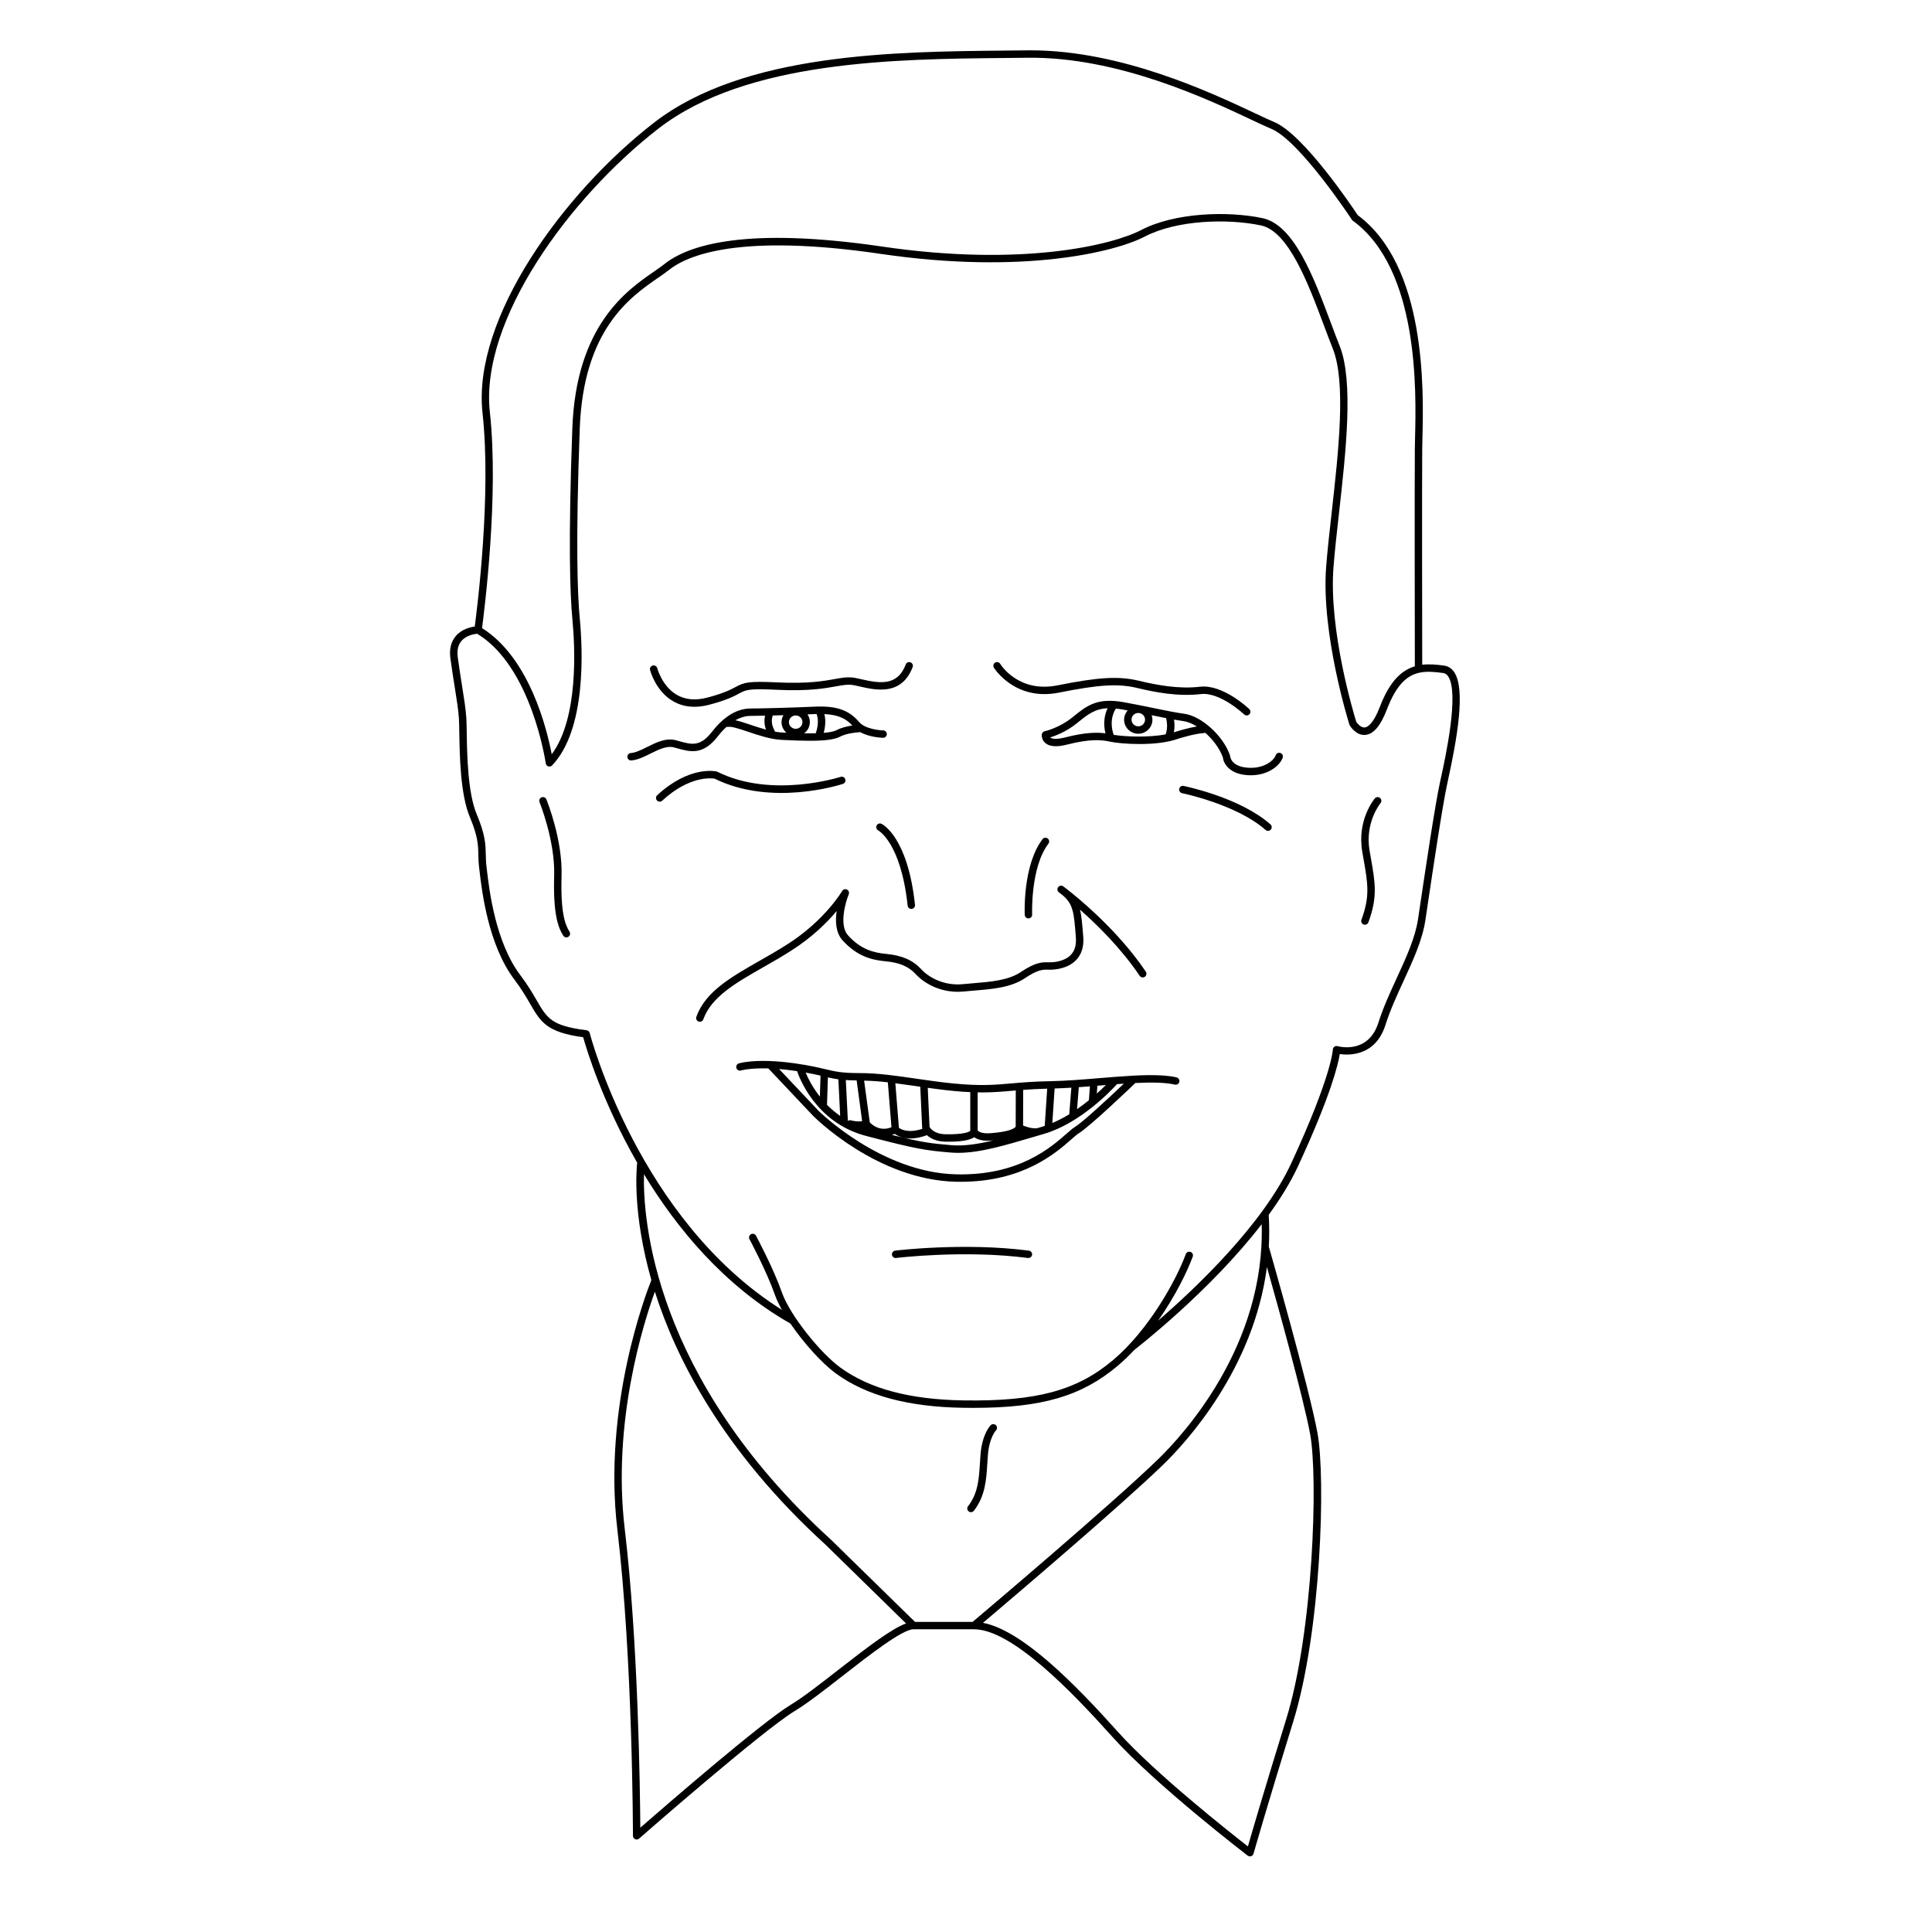 <?xml version="1.0" encoding="UTF-8"?>
<!-- Uploaded to: ICON Repo, www.svgrepo.com, Generator: ICON Repo Mixer Tools -->
<svg fill="#000000" width="800px" height="800px" version="1.1" viewBox="144 144 512 512" xmlns="http://www.w3.org/2000/svg">
 <g>
  <path d="m353.88 395.8c5.539-3.559 9.418-7.469 11.844-10.359-0.387 2.652-0.277 5.734 1.574 7.769 3.898 4.293 7.762 5.195 11.355 5.535 3.734 0.352 6.137 1.375 8.023 3.418 2.402 2.598 7.023 5.164 12.742 4.594 0.93-0.094 1.875-0.172 2.82-0.25 4.769-0.395 9.703-0.797 13.359-3.269 3.449-2.328 4.859-2.293 6.106-2.262l0.496 0.008c1.391 0 4.859-0.258 7.074-2.656 1.391-1.504 1.996-3.535 1.801-6.043-0.242-3.094-0.418-5.379-0.875-7.227 4.516 3.977 10.906 10.234 15.824 17.543 0.305 0.449 0.91 0.57 1.363 0.266 0.449-0.301 0.566-0.91 0.266-1.363-7.387-10.977-18.008-19.621-21.035-21.969-0.262-0.211-0.543-0.426-0.84-0.637-0.438-0.32-1.047-0.219-1.367 0.219-0.316 0.438-0.223 1.047 0.215 1.367 0.02 0.012 0.305 0.227 0.809 0.617 2.992 2.434 3.164 4.617 3.684 11.34 0.148 1.938-0.281 3.473-1.285 4.559-1.738 1.883-4.754 2.027-5.637 2.027l-0.445-0.008c-1.473-0.031-3.285-0.082-7.254 2.598-3.231 2.18-7.902 2.566-12.422 2.938-0.957 0.078-1.91 0.156-2.856 0.254-5.012 0.496-9.023-1.723-11.105-3.977-2.215-2.394-5.078-3.641-9.281-4.039-3.199-0.301-6.641-1.102-10.086-4.898-2.43-2.672-0.695-8.77 0.18-10.895 0.195-0.477-0.012-1.023-0.473-1.254-0.461-0.227-1.023-0.059-1.281 0.391-0.043 0.078-4.535 7.711-14.352 14.012-2.5 1.605-5.043 3.059-7.5 4.461-7.727 4.406-14.395 8.211-16.781 14.855-0.184 0.508 0.082 1.07 0.594 1.254 0.109 0.039 0.223 0.059 0.332 0.059 0.402 0 0.781-0.25 0.922-0.648 2.141-5.961 8.52-9.602 15.906-13.812 2.481-1.418 5.043-2.879 7.586-4.516z"/>
  <path d="m455.8 429.52c-3.934-0.91-9.816-0.637-16.281-0.141-0.012 0-0.023 0-0.035 0.004-1.387 0.105-2.793 0.219-4.223 0.34-4.336 0.359-8.816 0.73-12.711 0.797-4.59 0.078-7.758 0.355-10.551 0.598-3.961 0.344-7.09 0.621-12.617 0.242-3.43-0.23-6.856-0.684-10.211-1.164h-0.004c-0.738-0.105-1.477-0.211-2.203-0.316-5.309-0.773-10.324-1.5-15.09-1.5-4.824 0-6.531-0.406-9.117-1.027-1.848-0.441-4.144-0.992-8.238-1.57-2.477-0.352-4.617-0.527-6.441-0.598h-0.008c-5.527-0.207-8.141 0.59-8.281 0.633-0.516 0.164-0.801 0.711-0.641 1.227 0.16 0.516 0.715 0.801 1.227 0.645 0.031-0.008 2.352-0.691 7.238-0.551l11.902 12.605c0.691 0.691 17.164 16.961 37.824 17.43 0.422 0.008 0.836 0.012 1.246 0.012 16.535 0 25.18-7.598 29.391-11.297 0.812-0.715 1.457-1.281 1.867-1.523 2.887-1.715 14.363-12.711 14.852-13.18 0.055-0.051 0.082-0.117 0.121-0.176 4.176-0.203 7.938-0.18 10.547 0.426 0.531 0.121 1.055-0.207 1.176-0.734 0.117-0.527-0.211-1.055-0.738-1.18zm-20.375 2.16c0.547-0.047 1.098-0.09 1.648-0.137-0.648 0.645-1.457 1.414-2.406 2.258l0.152-2.074c0.203-0.016 0.406-0.031 0.605-0.047zm-74.148 2.938c-2.039-2.598-3.227-5.047-3.777-6.379 1.637 0.293 2.891 0.566 3.949 0.816zm2.121-5.102c0.906 0.207 1.77 0.387 2.777 0.52l0.48 9.691c-1.312-0.914-2.481-1.91-3.488-2.938zm16.848 13.215c-3.074 1.242-5.172-0.68-5.746-1.305l-1.5-11.047c2.039 0.047 4.129 0.199 6.285 0.445zm-7.766-1.605c-1.125 0.18-2.461-0.074-2.965-0.223-0.273-0.078-0.551-0.027-0.777 0.109-0.035-0.02-0.074-0.039-0.109-0.062 0.023-0.09 0.047-0.176 0.043-0.273l-0.52-10.453c0.82 0.055 1.766 0.09 2.867 0.102zm8.648 3.371c0.703 0.504 2.055 1.203 4.144 1.203 1.203 0 2.66-0.234 4.375-0.867 0.906 0.824 2.414 1.664 4.871 1.719 0.34 0.008 0.664 0.012 0.977 0.012 3.918 0 5.773-0.578 6.676-1.191 0.777 0.555 2.137 1.07 4.438 0.898 0.246-0.02 0.465-0.043 0.699-0.062-4.168 0.996-7.859 1.555-11.176 1.277-5.371-0.457-7.738-0.719-15.789-2.727 0.258-0.082 0.516-0.145 0.785-0.262zm37.738-1.516c-1.203 0.188-2.801-0.316-3.734-0.699l0.023-9.453c1.812-0.137 3.871-0.258 6.363-0.32l-0.648 9.855c-0.215 0.07-0.43 0.156-0.645 0.219zm4.621-10.527c1.426-0.039 2.91-0.109 4.434-0.207l-0.555 7.047c-1.426 0.871-2.934 1.66-4.484 2.312zm6.41-0.34c0.98-0.07 1.957-0.145 2.945-0.223l-0.27 3.688c-0.965 0.781-2.016 1.578-3.133 2.352zm-17.727 0.961c0.336-0.027 0.676-0.059 1.023-0.09l-0.023 9.609c-0.52 0.625-2.133 1.375-6.711 1.719-2.312 0.18-3.144-0.48-3.367-0.715v-10.117c0.406 0.008 0.832 0.023 1.215 0.023 2.941-0.004 5.285-0.207 7.863-0.43zm-11.039 0.344v10.254c-0.238 0.305-1.805 1.012-6.566 0.918-2.977-0.066-3.996-1.543-4.223-1.961l-0.477-10.352c3.082 0.434 6.227 0.828 9.387 1.043 0.668 0.043 1.266 0.07 1.879 0.098zm-13.246-1.422 0.5 10.918c0.004 0.082 0.023 0.16 0.051 0.238-3.746 1.219-5.644 0.164-6.211-0.281l-0.949-11.797c1.77 0.227 3.562 0.477 5.406 0.746 0.398 0.059 0.801 0.117 1.203 0.176zm40.953 10.684c-0.566 0.336-1.234 0.922-2.16 1.734-4.125 3.625-12.668 11.203-29.297 10.797-19.859-0.449-36.312-16.691-36.457-16.836l-10.457-11.074c1.156 0.094 2.406 0.23 3.773 0.422 0.355 0.051 0.684 0.102 1.016 0.148 0.34 1.062 4.641 13.598 18.246 17.156 13.605 3.559 15.887 3.852 22.453 4.406 0.648 0.055 1.309 0.082 1.98 0.082 5.723 0 12.234-1.926 20.254-4.297l2.578-0.762c9.473-2.781 17.688-11.426 19.254-13.152 0.613-0.047 1.219-0.09 1.82-0.129-4.324 4.117-11.086 10.363-13.004 11.504z"/>
  <path d="m529.34 322.07c-0.664-0.957-1.543-1.52-2.609-1.672-1.984-0.281-3.941-0.457-5.828-0.23-0.012-7.359-0.078-48.453 0-57.336 0.008-0.785 0.031-1.742 0.059-2.848 0.301-12.445 1.102-45.445-17.156-58.973-1.359-2.059-14.344-21.465-22.168-24.688-1.207-0.496-2.906-1.297-5.062-2.312-11.539-5.438-35.371-16.672-59.41-16.672-0.332 0-0.664 0-0.996 0.004-1.898 0.023-3.871 0.043-5.898 0.062-29.156 0.281-69.09 0.664-92.879 19.047-24.129 18.648-48.285 51.977-45.52 77.008 2.375 21.516-1.383 51.504-2.059 56.574-1.215 0.172-3.481 0.719-5.019 2.519-1.281 1.496-1.766 3.484-1.434 5.918 0.402 2.973 0.809 5.5 1.164 7.731 0.516 3.231 0.926 5.781 1.086 8.141 0.059 0.848 0.082 2.152 0.105 3.754 0.102 6.137 0.27 16.402 2.789 22.414 2.152 5.133 2.199 7.352 2.258 9.922 0.023 1.059 0.047 2.156 0.215 3.512l0.102 0.875c0.633 5.367 2.309 19.629 9.258 28.805 1.902 2.512 3.098 4.578 4.156 6.402 2.793 4.824 4.359 7.531 14.051 8.848 0.883 3.144 5.141 17.27 14.312 33.25-0.191 1.715-1.246 13.539 3.762 31.102-1.336 3.328-12.914 33.438-9.008 66.152 4.082 34.199 4.125 80.66 4.125 81.125 0 0.387 0.227 0.734 0.574 0.895 0.129 0.059 0.27 0.09 0.406 0.09 0.234 0 0.465-0.086 0.645-0.242 0.328-0.289 32.766-28.699 41.25-33.812 3.328-2.004 7.918-5.582 12.773-9.371 7.023-5.477 15.762-12.289 18.699-12.289h16.035c9.977 0 25.738 16.297 36.727 28.559 11.285 12.594 35.559 31.242 35.805 31.426 0.172 0.133 0.383 0.203 0.598 0.203 0.102 0 0.207-0.016 0.309-0.051 0.309-0.102 0.547-0.352 0.637-0.664 0.035-0.117 3.465-12.184 10.523-35.012 7.418-23.988 8.621-64.523 6.426-76.492-2.238-12.203-12.711-48.734-12.816-49.102-0.016-0.062-0.055-0.105-0.082-0.16 0.156-2.777 0.156-5.625-0.027-8.539 3.078-4.227 5.777-8.574 7.773-12.887 8.664-18.707 10.621-26.945 11.062-29.719 2.699 0.379 9.52 0.453 12.121-7.758 1.23-3.883 3.031-7.801 4.773-11.59 2.574-5.594 5.004-10.875 5.797-16.141l0.609-4.086c1.461-9.816 3.914-26.242 5.207-32.184l0.148-0.688c2.414-11.035 4.785-24.285 1.633-28.82zm-255.52-68.824c-2.684-24.324 21.062-56.918 44.77-75.242 23.27-17.98 62.82-18.363 91.699-18.637 2.031-0.02 4.004-0.039 5.906-0.062 23.992-0.344 47.98 11.027 59.547 16.477 2.18 1.027 3.898 1.836 5.152 2.352 7.531 3.102 21.234 23.887 21.375 24.098 0.062 0.098 0.148 0.184 0.242 0.254 17.582 12.855 16.793 45.254 16.496 57.449-0.027 1.117-0.051 2.086-0.059 2.875-0.082 9.074-0.012 51.668 0 57.77-3.473 1.039-6.652 3.898-9.25 10.688-1.781 4.652-3.309 5.457-4.059 5.523-1.078 0.059-1.988-1.156-2.215-1.492-0.574-1.855-7.359-24.223-6.031-41.059 0.332-4.231 0.871-9.027 1.441-14.102 1.844-16.445 3.934-35.082 0.188-44.477-0.746-1.867-1.512-3.91-2.309-6.039-4.578-12.211-9.766-26.055-18.152-27.816-9.25-1.941-23.27-1.48-32.164 3.168-7.473 3.902-31.43 9.844-68.625 4.367-36.262-5.328-51.422-0.398-57.75 4.68-0.746 0.598-1.676 1.238-2.727 1.965-7.207 4.981-20.621 14.254-21.621 41.527-1.105 30.148-0.609 44.07 0.004 50.441 0.754 7.844 1.629 26.375-5.465 35.941-1.215-6.434-5.82-25.531-18.465-33.438 0.605-4.621 4.496-35.238 2.07-57.211zm92.359 333.27c-4.809 3.75-9.352 7.293-12.582 9.238-7.621 4.594-33.137 26.699-39.91 32.602-0.062-9.574-0.535-49.105-4.129-79.211-3.379-28.293 5.008-54.621 7.992-62.836 5.434 17.207 17.68 41.961 45.277 67.098l21.285 20.824c-3.727 1.348-9.734 5.894-17.934 12.285zm125.03-62.418c2.113 11.504 0.84 52.246-6.367 75.559-5.707 18.449-9.047 29.879-10.137 33.66-4.934-3.844-24.625-19.398-34.395-30.297-11.312-12.621-25.344-26.953-35.812-28.953 7.418-6.281 36.504-31.012 47.734-41.895 6.129-5.938 23.992-25.359 27.516-52.398 2.879 10.238 9.711 34.801 11.461 44.324zm-40.352 6.668c-12.215 11.84-45.719 40.191-49.102 43.047h-15.273l-22.312-21.824c-47.32-43.105-49.797-85.43-49.516-96.816 8.66 14.293 21.234 29.582 38.82 39.586 3.582 5.269 8.445 10.594 11.996 13.188 8.113 5.922 19.18 8.906 33.836 9.133 0.891 0.012 1.762 0.02 2.617 0.02 18.207 0 28.746-3.113 38.281-11.152 1.562-1.316 3.039-2.75 4.441-4.242 0.676-0.523 20.051-15.535 33.711-33.277 0.949 32.133-20.688 55.738-27.5 62.34zm74.93-180.29-0.148 0.691c-1.312 6.004-3.766 22.473-5.234 32.312l-0.609 4.086c-0.75 4.988-3.125 10.148-5.637 15.609-1.77 3.844-3.594 7.816-4.863 11.816-2.676 8.453-10.504 6.344-10.832 6.25-0.293-0.082-0.605-0.02-0.848 0.156-0.242 0.18-0.395 0.465-0.402 0.766 0 0.066-0.316 6.992-11.008 30.078-7.512 16.219-25.184 32.992-35.305 41.754 4.66-6.629 7.82-13.25 9.184-16.969 0.188-0.508-0.074-1.07-0.582-1.258-0.512-0.18-1.07 0.074-1.258 0.586-2.527 6.883-9.754 20.051-19.297 28.098-9.574 8.07-20.301 10.961-39.605 10.668-14.238-0.215-24.938-3.078-32.711-8.754-5.117-3.734-13.254-13.668-15.453-19.938-2.258-6.426-6.648-14.605-6.832-14.953-0.258-0.477-0.852-0.652-1.328-0.398-0.477 0.258-0.656 0.852-0.398 1.328 0.047 0.082 4.504 8.391 6.711 14.676 0.438 1.25 1.086 2.613 1.875 4.035-37.98-23.875-50.801-72.852-50.93-73.359-0.098-0.391-0.43-0.684-0.828-0.73-9.309-1.164-10.461-3.156-13.25-7.969-1.031-1.781-2.316-3.996-4.289-6.606-6.629-8.754-8.258-22.629-8.875-27.852l-0.105-0.883c-0.152-1.262-0.176-2.305-0.199-3.32-0.059-2.652-0.113-5.16-2.41-10.637-2.371-5.66-2.539-15.691-2.637-21.684-0.027-1.645-0.051-2.988-0.109-3.859-0.172-2.445-0.586-5.035-1.105-8.312-0.355-2.215-0.754-4.731-1.156-7.684-0.25-1.848 0.074-3.316 0.973-4.367 1.281-1.504 3.426-1.836 4.168-1.906 14.434 8.742 18.137 34.098 18.172 34.352 0.051 0.371 0.312 0.684 0.672 0.797 0.359 0.117 0.75 0.016 1.012-0.258 9.078-9.535 8.141-30.492 7.32-39.062-0.605-6.312-1.098-20.145 0.004-50.184 0.965-26.289 13.367-34.863 20.777-39.984 1.094-0.758 2.059-1.426 2.84-2.051 4.934-3.957 18.801-9.773 56.238-4.266 37.691 5.539 62.152-0.57 69.82-4.57 8.484-4.434 21.941-4.859 30.852-2.984 7.332 1.543 12.539 15.43 16.719 26.59 0.801 2.141 1.574 4.195 2.324 6.078 3.566 8.938 1.504 27.316-0.312 43.531-0.57 5.094-1.109 9.902-1.445 14.168-1.41 17.871 6.082 41.691 6.156 41.926 0.023 0.07 0.051 0.137 0.09 0.199 0.066 0.109 1.625 2.734 4.117 2.527 2.184-0.184 4.059-2.398 5.734-6.773 2.461-6.426 5.223-8.922 8.457-9.684 0.066-0.004 0.129-0.023 0.191-0.039 1.918-0.406 4-0.23 6.285 0.094 0.52 0.074 0.922 0.344 1.273 0.848 3.051 4.406-0.723 21.617-1.961 27.273z"/>
  <path d="m508.35 355.58c-0.195 0.23-4.797 5.758-3.324 14.223l0.277 1.578c1.223 6.934 1.781 10.094-0.504 16.367-0.188 0.508 0.078 1.07 0.586 1.258 0.109 0.039 0.223 0.059 0.336 0.059 0.398 0 0.777-0.246 0.922-0.645 2.469-6.762 1.84-10.312 0.594-17.375l-0.277-1.574c-1.309-7.523 2.844-12.566 2.887-12.613 0.348-0.414 0.297-1.031-0.117-1.383-0.41-0.355-1.027-0.309-1.379 0.105z"/>
  <path d="m292.82 376.09c0.285-9.602-3.848-19.816-4.023-20.246-0.207-0.5-0.781-0.738-1.281-0.535s-0.742 0.777-0.535 1.281c0.043 0.102 4.152 10.254 3.879 19.445-0.301 10.188 1.047 13.766 2.41 15.926 0.188 0.297 0.504 0.457 0.832 0.457 0.18 0 0.359-0.047 0.523-0.152 0.457-0.289 0.594-0.895 0.305-1.352-1.207-1.91-2.394-5.164-2.109-14.824z"/>
  <path d="m483.33 343.55c-0.516-0.18-1.07 0.082-1.254 0.594-0.582 1.609-3.484 3.769-7.856 3.269-3.981-0.449-4.203-2.891-4.211-2.981-0.004-0.094-0.023-0.188-0.051-0.277-1.777-5.133-7.535-10.371-12.078-10.992-2.293-0.312-4.953-0.859-8.031-1.492-2.375-0.488-5.019-1.031-8.012-1.578-7.059-1.285-9.809 0.93-13.297 3.734l-0.469 0.379c-3.426 2.742-7.172 3.574-7.211 3.578-0.41 0.09-0.719 0.426-0.77 0.844-0.016 0.137-0.129 1.355 0.91 2.269 1.113 0.98 3.051 1.125 5.762 0.43 6.113-1.562 9.191-1.277 11.395-0.785 2.867 0.633 12.504 1.324 18.184-0.812 0.043-0.012 4.422-1.359 6.617-1.445 0.152-0.008 0.297-0.047 0.422-0.113 2.062 1.812 3.848 4.191 4.684 6.512 0.148 1.492 1.535 4.188 5.938 4.684 0.512 0.059 1.004 0.086 1.484 0.086 4.652 0 7.699-2.586 8.438-4.641 0.18-0.516-0.086-1.078-0.594-1.262zm-35.879-8.836c0 0.977-0.805 1.77-1.793 1.77s-1.793-0.793-1.793-1.77 0.805-1.77 1.793-1.77 1.793 0.793 1.793 1.77zm-21.176 4.711c-2.742 0.699-3.684 0.242-3.961 0.012-0.004-0.004-0.008-0.008-0.016-0.012 1.473-0.453 4.297-1.527 6.996-3.688l0.473-0.379c2.508-2.016 4.375-3.519 7.762-3.668-0.621 1.293-1.32 3.621-0.574 6.652-2.312-0.305-5.488-0.246-10.68 1.082zm12.855-0.695c-1.395-4.106 0.438-6.727 0.602-6.945 0.555 0.059 1.121 0.125 1.754 0.238 0.465 0.086 0.906 0.168 1.352 0.254-0.574 0.656-0.938 1.504-0.938 2.438 0 2.059 1.684 3.731 3.754 3.731 2.07 0 3.754-1.672 3.754-3.731 0-0.414-0.086-0.805-0.211-1.176 0.082 0.016 0.168 0.035 0.25 0.051 1.27 0.262 2.453 0.5 3.586 0.723 0.176 0.672 0.527 2.512-0.125 4.305-4.769 0.902-11.023 0.586-13.777 0.113zm16.578-0.855c-0.195 0.074-0.41 0.137-0.617 0.203 0.246-1.293 0.18-2.508 0.035-3.375 0.863 0.152 1.699 0.293 2.484 0.398 1.121 0.152 2.348 0.664 3.562 1.414-2.398 0.41-5.273 1.297-5.465 1.359z"/>
  <path d="m457.66 352.28c-0.531-0.109-1.047 0.234-1.156 0.766-0.105 0.531 0.234 1.047 0.766 1.156 0.145 0.027 14.504 3.004 22.117 9.742 0.188 0.164 0.418 0.246 0.648 0.246 0.27 0 0.543-0.109 0.734-0.332 0.359-0.406 0.32-1.023-0.086-1.387-8-7.078-22.414-10.07-23.023-10.191z"/>
  <path d="m333.37 350.35c15.117 7.461 33.246 1.645 34.012 1.391 0.516-0.168 0.793-0.723 0.625-1.238-0.172-0.512-0.727-0.797-1.238-0.625-0.18 0.059-18.238 5.84-32.645-1.344-0.066-0.031-0.137-0.059-0.207-0.078-0.289-0.062-7.191-1.613-15.754 6.289-0.398 0.367-0.422 0.988-0.055 1.387 0.191 0.211 0.457 0.316 0.719 0.316 0.238 0 0.477-0.086 0.664-0.262 7.234-6.668 13.102-5.965 13.879-5.836z"/>
  <path d="m322.62 342.07 0.793 0.219c3.535 0.984 6.871 1.918 10.816-3.148 0.758-0.977 1.531-1.809 2.309-2.523 0.137 0.035 0.281 0.047 0.43 0.016 0.902-0.184 3.113 0.562 5.258 1.285 2.793 0.938 5.961 2.004 8.887 2.156 2.777 0.145 5.277 0.238 7.445 0.238 3.769 0 6.543-0.285 8.02-1.066 1.836-0.977 4.598-1.176 5.41-1.215 2.555 1.414 5.859 1.484 6.035 1.488h0.012c0.535 0 0.973-0.43 0.98-0.965 0.008-0.543-0.422-0.988-0.965-0.996-1.27-0.02-4.898-0.461-6.391-2.234-2.644-3.144-6.043-4.324-11.73-4.055-6.059 0.281-14.758 0.488-16.977 0.488-3.625 0-7.082 2.078-10.273 6.176-3.137 4.031-5.367 3.406-8.742 2.465l-0.809-0.223c-2.625-0.715-5.273 0.605-7.609 1.773-1.57 0.781-3.055 1.52-4.359 1.621-0.539 0.039-0.945 0.512-0.902 1.055 0.039 0.512 0.469 0.902 0.977 0.902 0.023 0 0.051 0 0.078-0.004 1.688-0.129 3.414-0.992 5.082-1.82 2.125-1.055 4.32-2.148 6.227-1.633zm26.746-4.18c-0.023-0.086-0.039-0.176-0.086-0.258-1.047-1.824-0.746-3.316-0.492-4.019 0.898-0.023 1.852-0.051 2.828-0.078-0.312 0.543-0.504 1.164-0.504 1.836 0 1.125 0.516 2.125 1.309 2.809-0.441-0.02-0.852-0.043-1.207-0.062-0.598-0.031-1.219-0.117-1.848-0.227zm5.5-0.75c-0.988 0-1.793-0.793-1.793-1.77 0-0.977 0.805-1.77 1.793-1.77s1.793 0.793 1.793 1.77c0.004 0.977-0.801 1.77-1.793 1.77zm15.008-0.871c-1.301 0.191-2.914 0.551-4.215 1.246-0.684 0.363-1.906 0.574-3.371 0.699 0.625-2.277 0.449-3.965 0.172-4.981 3.871 0.188 5.879 1.34 7.414 3.035zm-9.848-3.043c0.129-0.004 0.234 0 0.359-0.004 0.188 0.395 0.812 2.109-0.191 5.102-1 0.027-2.047 0.027-3.078 0.012 0.91-0.68 1.504-1.75 1.504-2.969 0-0.758-0.23-1.465-0.625-2.055 0.699-0.023 1.383-0.055 2.031-0.086zm-13.273 0.434c-0.215 0.93-0.293 2.207 0.25 3.703-1.414-0.383-2.828-0.859-4.156-1.305-1.508-0.508-2.824-0.934-3.953-1.18 1.34-0.758 2.691-1.16 4.062-1.16 0.707 0 2.074-0.02 3.797-0.059z"/>
  <path d="m322.34 329.81c1.703 0.996 3.602 1.496 5.684 1.496 1.266 0 2.594-0.188 3.988-0.555 4.656-1.238 6.5-2.231 7.848-2.957 1.84-0.992 2.531-1.355 10.051-0.992 8.344 0.41 12.773-0.391 15.699-0.922 1.594-0.289 2.746-0.488 3.879-0.406 0.609 0.051 1.438 0.238 2.391 0.457 4.137 0.949 11.055 2.539 13.98-5.141 0.191-0.504-0.062-1.074-0.566-1.266-0.508-0.188-1.07 0.062-1.266 0.57-2.141 5.625-6.566 5.106-11.707 3.926-1.031-0.234-1.926-0.441-2.676-0.5-1.391-0.109-2.711 0.129-4.387 0.43-2.836 0.512-7.129 1.285-15.254 0.895-7.699-0.379-8.789-0.004-11.078 1.223-1.262 0.68-2.988 1.609-7.422 2.789-3.148 0.836-5.894 0.594-8.16-0.73-3.887-2.269-5.156-7.004-5.168-7.051-0.137-0.523-0.672-0.836-1.195-0.703-0.523 0.133-0.84 0.668-0.703 1.191 0.059 0.227 1.469 5.555 6.062 8.246z"/>
  <path d="m424.64 327.55c10.656-2.137 15.703-2.438 20.785-1.215 4.66 1.117 10.785 2.309 16.805 1.605 5.121-0.598 11.422 5.332 11.484 5.391 0.191 0.18 0.434 0.27 0.676 0.27 0.258 0 0.52-0.102 0.711-0.305 0.371-0.395 0.359-1.012-0.035-1.387-0.285-0.27-7.027-6.629-13.062-5.918-5.711 0.672-11.613-0.484-16.117-1.566-5.398-1.293-10.652-1-21.629 1.199-10.305 2.066-14.996-5.375-15.191-5.695-0.285-0.461-0.887-0.602-1.348-0.328-0.461 0.281-0.609 0.883-0.328 1.344 0.051 0.094 5.57 8.953 17.25 6.606z"/>
  <path d="m421.65 366.2c-0.434-0.328-1.047-0.242-1.375 0.191-5.238 6.91-4.731 19.527-4.707 20.062 0.023 0.527 0.457 0.938 0.98 0.938h0.047c0.543-0.023 0.961-0.484 0.938-1.023-0.004-0.125-0.496-12.445 4.312-18.789 0.324-0.434 0.238-1.051-0.195-1.379z"/>
  <path d="m377.61 362.32c-0.484-0.234-1.059-0.027-1.297 0.453-0.238 0.48-0.039 1.066 0.441 1.309 0.059 0.031 6 3.246 7.781 19.91 0.055 0.504 0.48 0.879 0.973 0.879 0.035 0 0.07 0 0.105-0.004 0.539-0.059 0.93-0.539 0.871-1.078-1.914-17.953-8.59-21.336-8.875-21.469z"/>
  <path d="m416.66 475.43c-17.156-2.223-35.246-0.023-35.426 0-0.539 0.066-0.918 0.559-0.852 1.094s0.566 0.93 1.094 0.852c0.18-0.023 18.031-2.195 34.934 0 0.043 0.004 0.086 0.008 0.129 0.008 0.484 0 0.906-0.359 0.973-0.855 0.062-0.539-0.316-1.027-0.852-1.098z"/>
  <path d="m406.55 521.69c-0.094 0.09-2.238 2.273-2.688 7.602-0.07 0.812-0.117 1.621-0.168 2.43-0.254 4.137-0.496 8.043-3.152 11.441-0.332 0.426-0.258 1.043 0.168 1.375 0.18 0.141 0.391 0.207 0.602 0.207 0.293 0 0.582-0.129 0.773-0.379 3.031-3.879 3.305-8.277 3.566-12.527 0.051-0.793 0.098-1.59 0.164-2.387 0.379-4.508 2.082-6.34 2.117-6.379 0.379-0.383 0.379-0.996 0-1.379-0.375-0.379-0.996-0.387-1.383-0.004z"/>
 </g>
</svg>